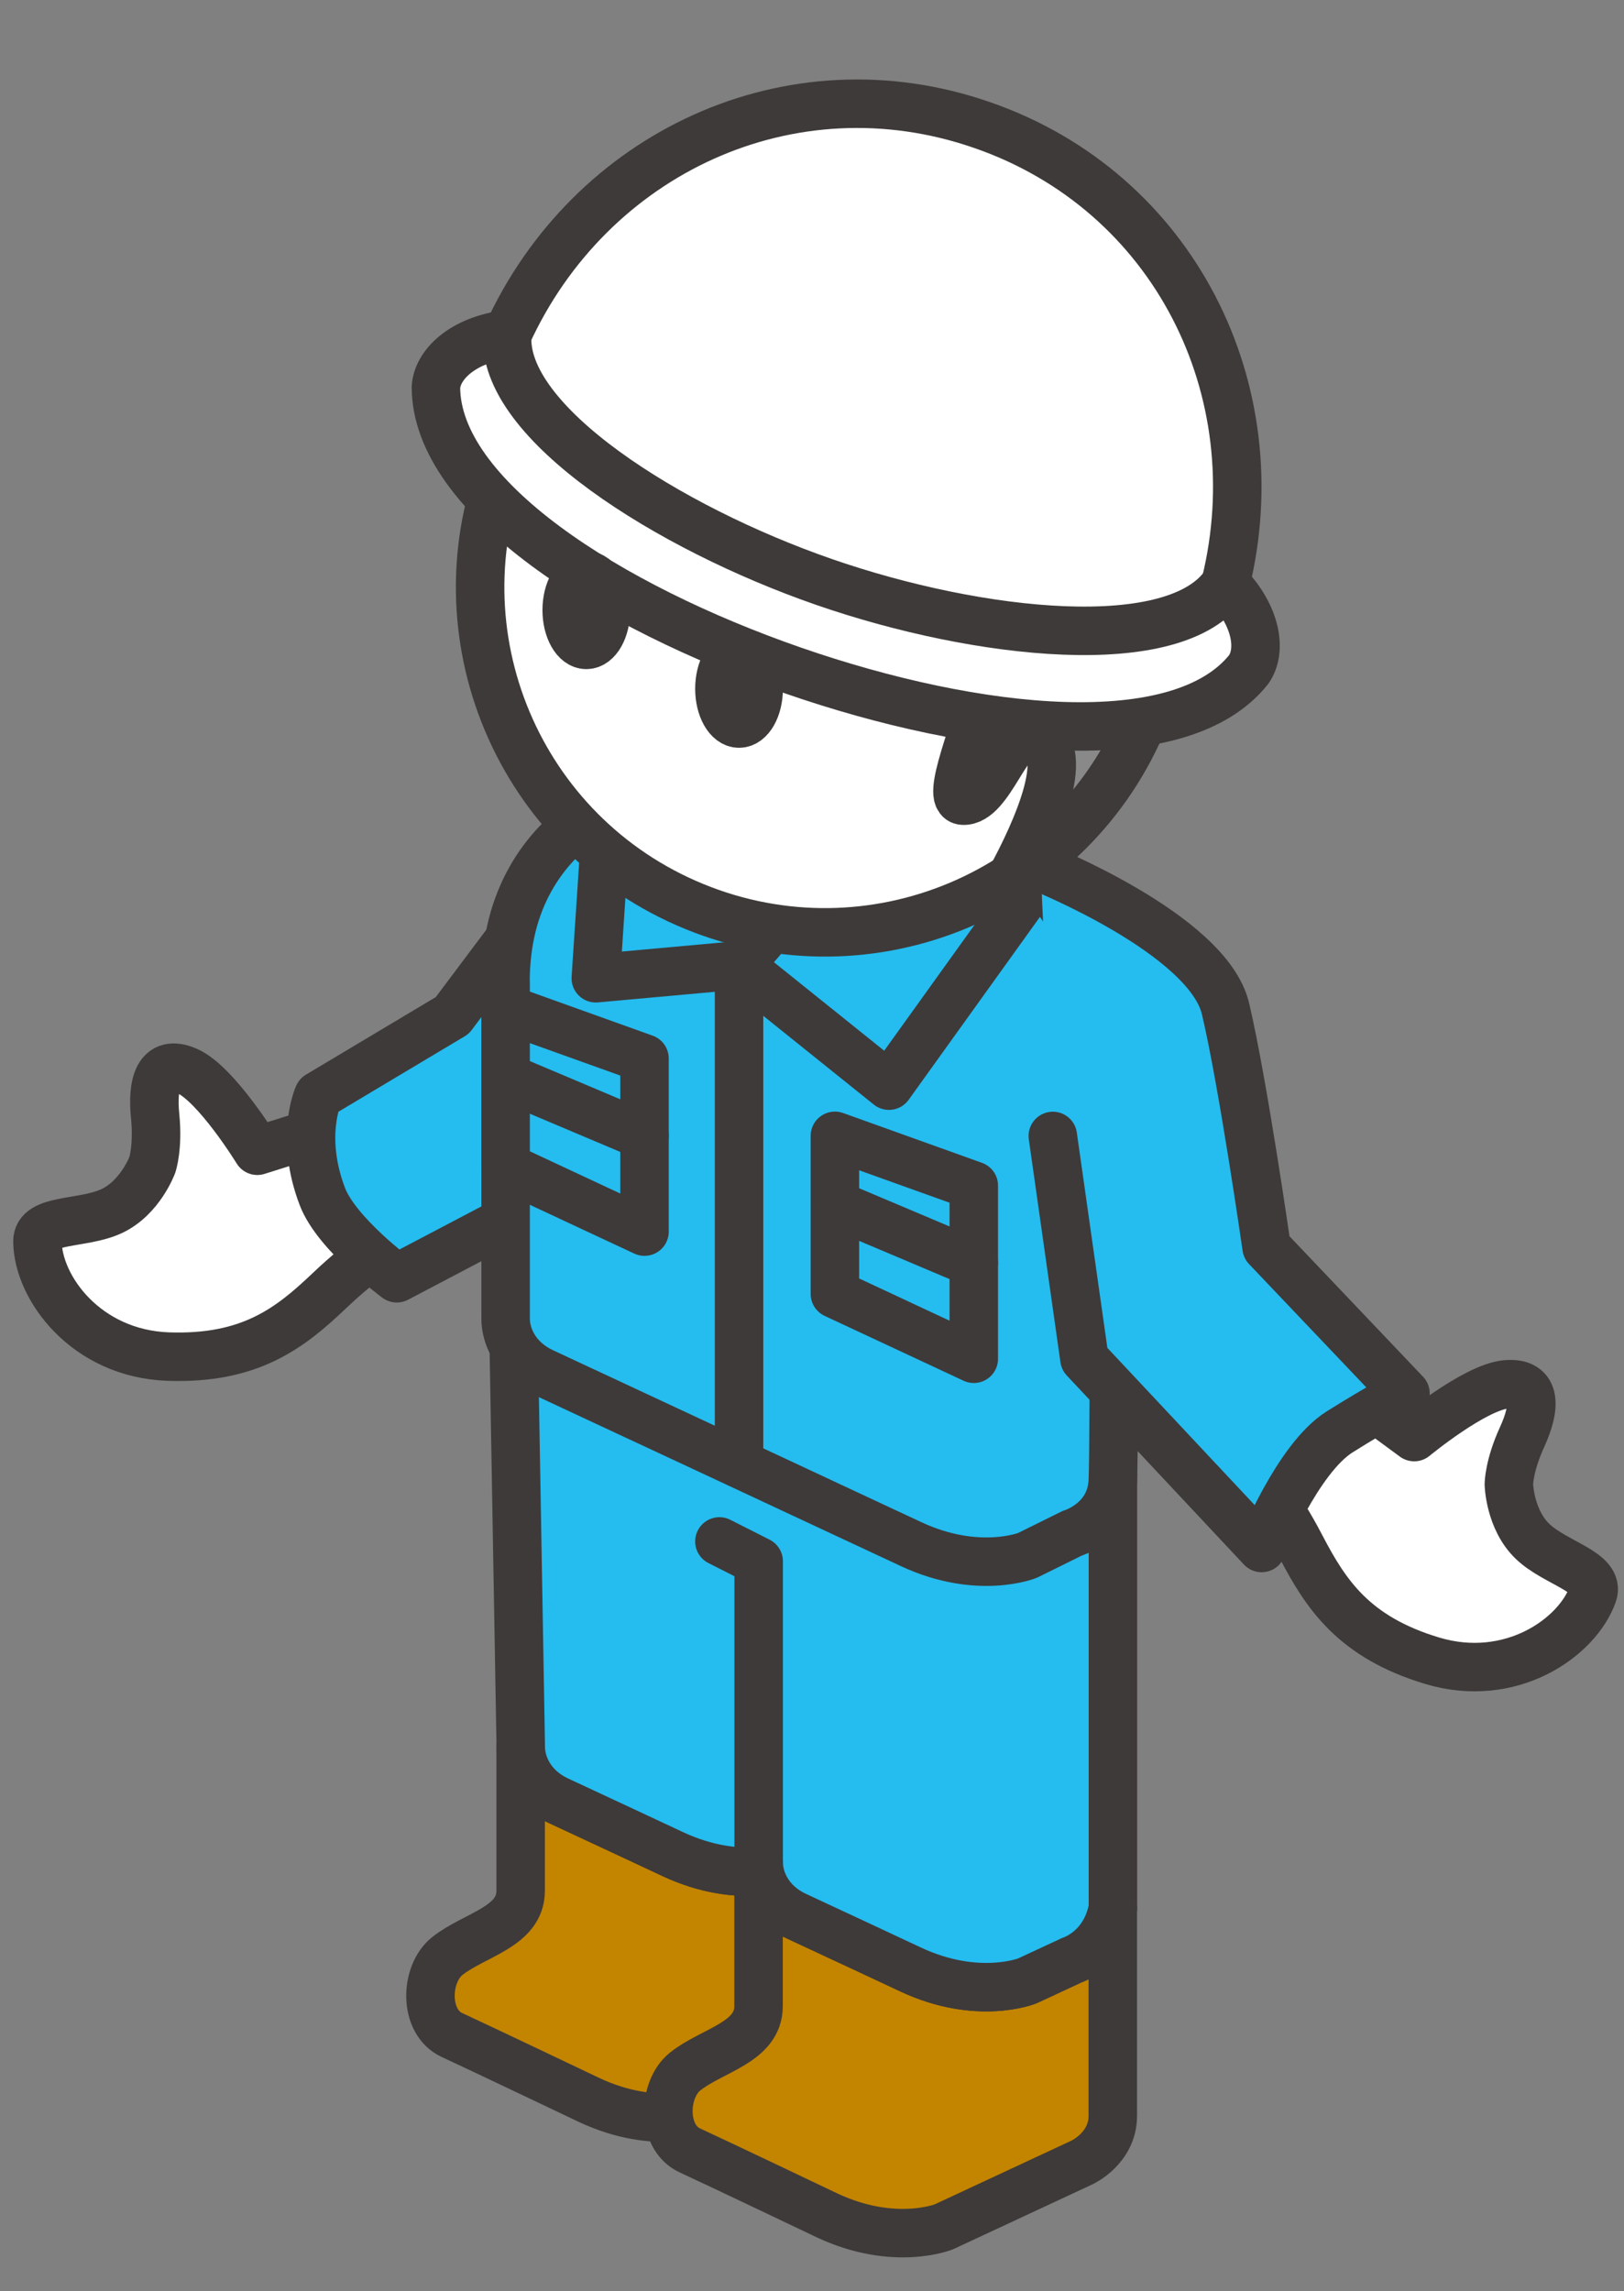 <?xml version="1.0" encoding="UTF-8"?>
<svg id="uuid-6a9fa5d8-10a6-479c-8e08-3e4f03f8103c" data-name="レイヤー 2" xmlns="http://www.w3.org/2000/svg" viewBox="0 0 134 189">
  <rect x="0" y="0" width="134" height="189" fill="#808080" stroke="none"/>
  <g id="uuid-2effa5dc-ca28-43ae-b830-87fdfb1ef013" data-name="layout">
    <g>
      <g>
        <path d="m27.02,93.11l-5.79,1.82s-3.39-5.53-5.79-6.58c-2.4-1.05-2.9,1.09-2.64,3.7.26,2.6-.23,4.04-.23,4.04,0,0-1,2.73-3.38,3.83-2.38,1.1-6.13.58-6.1,2.5.04,3.83,4.01,9.24,10.77,9.49,6.77.24,10.07-2.35,13.28-5.4,3.21-3.05,4.68-3.61,4.68-3.61,0,0-.13-6.58-4.8-9.79Z" style="fill: #fff; stroke: #3e3a39; stroke-linecap: round; stroke-linejoin: round; stroke-width: 4px;"/>
        <path d="m111.8,114.95l4.89,3.6s5-4.13,7.6-4.35,2.39,1.97,1.3,4.35c-1.09,2.38-1.09,3.9-1.09,3.9,0,0,.07,2.9,1.96,4.71,1.89,1.81,5.61,2.53,4.97,4.34-1.28,3.61-6.78,7.45-13.26,5.5-6.48-1.95-8.77-5.48-10.82-9.4-2.05-3.93-3.26-4.93-3.26-4.93,0,0,2.25-6.18,7.71-7.72Z" style="fill: #fff; stroke: #3e3a39; stroke-linecap: round; stroke-linejoin: round; stroke-width: 4px;"/>
        <path d="m47.17,70.64l-9.85,13.13-11.05,6.6s-1.56,3.39.33,8.34c1.18,3.09,6.14,6.74,6.14,6.74l19.41-10.2,2.42-23.83-7.4-.78Z" style="fill: #25bcef; stroke: #3e3a39; stroke-linecap: round; stroke-linejoin: round; stroke-width: 4px;"/>
        <path d="m72.19,147.86c-.63,3.45-3.36,4.31-3.36,4.31l-3.7,1.72s-4.08,1.65-9.61-.93c0,0-7.11-3.33-9.47-4.42-2.36-1.09-3.09-3.1-3.09-4.41v11.85c0,3-3.83,3.61-6.06,5.39-1.84,1.47-1.97,5.42.4,6.51,2.36,1.09,11.34,5.37,11.34,5.37,5.53,2.58,9.61.93,9.61.93l11.4-5.31s2.54-1.17,2.54-3.84v-17.18Z" style="fill: #c38400; stroke: #3e3a39; stroke-linecap: round; stroke-linejoin: round; stroke-width: 4px;"/>
        <path d="m42.35,108.59c0,1.31.73,3.32,3.09,4.41,2.36,1.09,9.47,4.41,9.47,4.41,5.53,2.58,9.61.93,9.61.93l3.7-1.72s3.2-.94,3.36-4.3l.62,35.54c-.63,3.45-3.36,4.31-3.36,4.31l-3.7,1.72s-4.08,1.65-9.61-.93c0,0-7.11-3.33-9.47-4.42-2.36-1.09-3.09-3.1-3.09-4.41l-.62-35.54Z" style="fill: #25bcef; stroke: #3e3a39; stroke-linecap: round; stroke-linejoin: round; stroke-width: 4px;"/>
        <path d="m91.82,157.38c-.63,3.45-3.36,4.31-3.36,4.31l-3.7,1.72s-4.08,1.65-9.61-.93c0,0-7.11-3.33-9.47-4.42-2.36-1.09-3.09-3.1-3.09-4.41v11.85c0,3-3.83,3.61-6.06,5.39-1.84,1.47-1.97,5.42.4,6.51s11.34,5.37,11.34,5.37c5.53,2.58,9.61.93,9.61.93l11.4-5.31s2.54-1.17,2.54-3.84v-17.18Z" style="fill: #c38400; stroke: #3e3a39; stroke-linecap: round; stroke-linejoin: round; stroke-width: 4px;"/>
        <path d="m62.6,153.65c0,1.31.73,3.32,3.09,4.41,2.36,1.09,9.47,4.42,9.47,4.42,5.53,2.58,9.61.93,9.61.93l3.7-1.72s2.72-.85,3.36-4.31v-35.7c-.15,3.37-3.97,4.47-3.97,4.47l-3.7,1.72s-4.08,1.65-9.61-.93c0,0-7.11-3.33-9.47-4.42-2.36-1.09-3.09-3.1-3.09-4.41" style="fill: #25bcef; stroke: #3e3a39; stroke-linecap: round; stroke-linejoin: round; stroke-width: 4px;"/>
        <path d="m41.72,81.01v27.79c0,1.31.73,3.32,3.09,4.41s30.36,14.17,30.36,14.17c5.53,2.58,9.61.93,9.61.93l3.68-1.82s3.2-.94,3.36-4.31c.15-3.37.11-32.61,0-34.14-.88-13.08-8.07-20.05-19.48-23.43-4.11-1.22-9.86-1.16-12.33-1.06-5.85.22-18.3,3.81-18.3,17.46Z" style="fill: #25bcef; stroke: #3e3a39; stroke-linecap: round; stroke-linejoin: round; stroke-width: 4px;"/>
        <polyline points="62.6 153.65 62.6 128.8 59.36 127.16" style="fill: #25bcef; stroke: #3e3a39; stroke-linecap: round; stroke-linejoin: round; stroke-width: 4px;"/>
        <path d="m64.02,76.12l-3.04,3.51,12.37,9.93,12.37-17.23s-11.2,4.7-21.7,3.79Z" style="fill: #25bcef; stroke: #3e3a39; stroke-linecap: round; stroke-linejoin: round; stroke-width: 4px;"/>
        <polygon points="60.98 79.63 49.16 80.7 50.1 66.54 64.02 76.13 60.98 79.63" style="fill: #25bcef; stroke: #3e3a39; stroke-linecap: round; stroke-linejoin: round; stroke-width: 4px;"/>
        <line x1="60.98" y1="79.63" x2="60.98" y2="120.74" style="fill: #fff; stroke: #3e3a39; stroke-linecap: round; stroke-linejoin: round; stroke-width: 4px;"/>
        <polygon points="68.89 93.7 80.35 97.81 80.35 112.09 68.89 106.74 68.89 93.7" style="fill: #25bcef; stroke: #3e3a39; stroke-linecap: round; stroke-linejoin: round; stroke-width: 4px;"/>
        <line x1="68.89" y1="99.35" x2="80.35" y2="104.19" style="fill: #25bcef; stroke: #3e3a39; stroke-linecap: round; stroke-linejoin: round; stroke-width: 4px;"/>
        <polygon points="41.72 83.21 53.18 87.32 53.18 101.6 41.72 96.25 41.72 83.21" style="fill: #25bcef; stroke: #3e3a39; stroke-linecap: round; stroke-linejoin: round; stroke-width: 4px;"/>
        <line x1="41.72" y1="88.86" x2="53.18" y2="93.7" style="fill: #25bcef; stroke: #3e3a39; stroke-linecap: round; stroke-linejoin: round; stroke-width: 4px;"/>
        <path d="m41.74,37.69c-5.95,14.54,1.03,31.16,15.57,37.1,14.55,5.95,31.16-1.03,37.1-15.57,5.95-14.55-1.03-31.16-15.57-37.1-14.55-5.94-31.16,1.02-37.1,15.57Z" style="fill: #fff; stroke: #3e3a39; stroke-linecap: round; stroke-linejoin: round; stroke-width: 4px;"/>
        <path d="m57.28,22.1c-4.18,1.71-7.73,4.3-10.53,7.46,17.95.51,31.37,11.5,34.93,18.27,1.56,2.96.57,5.57,0,7.83-1.16,4.57-3.72,10.31-2.22,10.39,2.22.11,3.68-5.81,5.56-5.47,3.94.72.32,8.32-1.53,11.74,11.29-7.28,16.16-21.77,10.89-34.66-5.95-14.54-22.56-21.51-37.1-15.57Z" style="fill: #898989; stroke: #3e3a39; stroke-linecap: round; stroke-linejoin: round; stroke-width: 4px;"/>
        <g>
          <path d="m41.86,27.57c6.82-14.94,23.36-22.75,39.19-17.25,15.83,5.49,23.98,21.87,20.07,37.82,2.62,2.68,2.98,5.55,1.92,7.08-5.64,7.11-22.42,5.36-37.61.09-15.18-5.27-29.44-14.31-29.46-23.37.12-1.86,2.18-3.89,5.89-4.37Z" style="fill: #fff; stroke: #3e3a39; stroke-linecap: round; stroke-linejoin: round; stroke-width: 4px;"/>
          <path d="m41.86,27.57c-.56,7.27,13.32,15.99,26.11,20.43,12.79,4.44,29.08,6.2,33.15.15" style="fill: #fff; stroke: #3e3a39; stroke-linecap: round; stroke-linejoin: round; stroke-width: 4px;"/>
        </g>
        <path d="m62.6,56.82c0,1.58-.73,2.87-1.62,2.87s-1.62-1.29-1.62-2.87.73-2.87,1.62-2.87,1.62,1.29,1.62,2.87Z" style="fill: #3e3a39; stroke: #3e3a39; stroke-miterlimit: 10; stroke-width: 4px;"/>
        <path d="m50,50.33c0,1.58-.73,2.87-1.62,2.87s-1.62-1.29-1.62-2.87.73-2.87,1.62-2.87,1.62,1.29,1.62,2.87Z" style="fill: #3e3a39; stroke: #3e3a39; stroke-miterlimit: 10; stroke-width: 4px;"/>
        <path d="m85.86,71.55s13.81,5.52,15.26,11.66c1.45,6.14,3.39,19.69,3.39,19.69l11.46,12.05s-1.95.99-5.43,3.17c-3.47,2.17-6.44,9.58-6.44,9.58l-14.62-15.6-2.61-18.39" style="fill: #25bcef; stroke: #3e3a39; stroke-linecap: round; stroke-linejoin: round; stroke-width: 4px;"/>
      </g>
      <rect width="134" height="189" style="fill: none; opacity: .29;"/>
    </g>
  </g>
</svg>